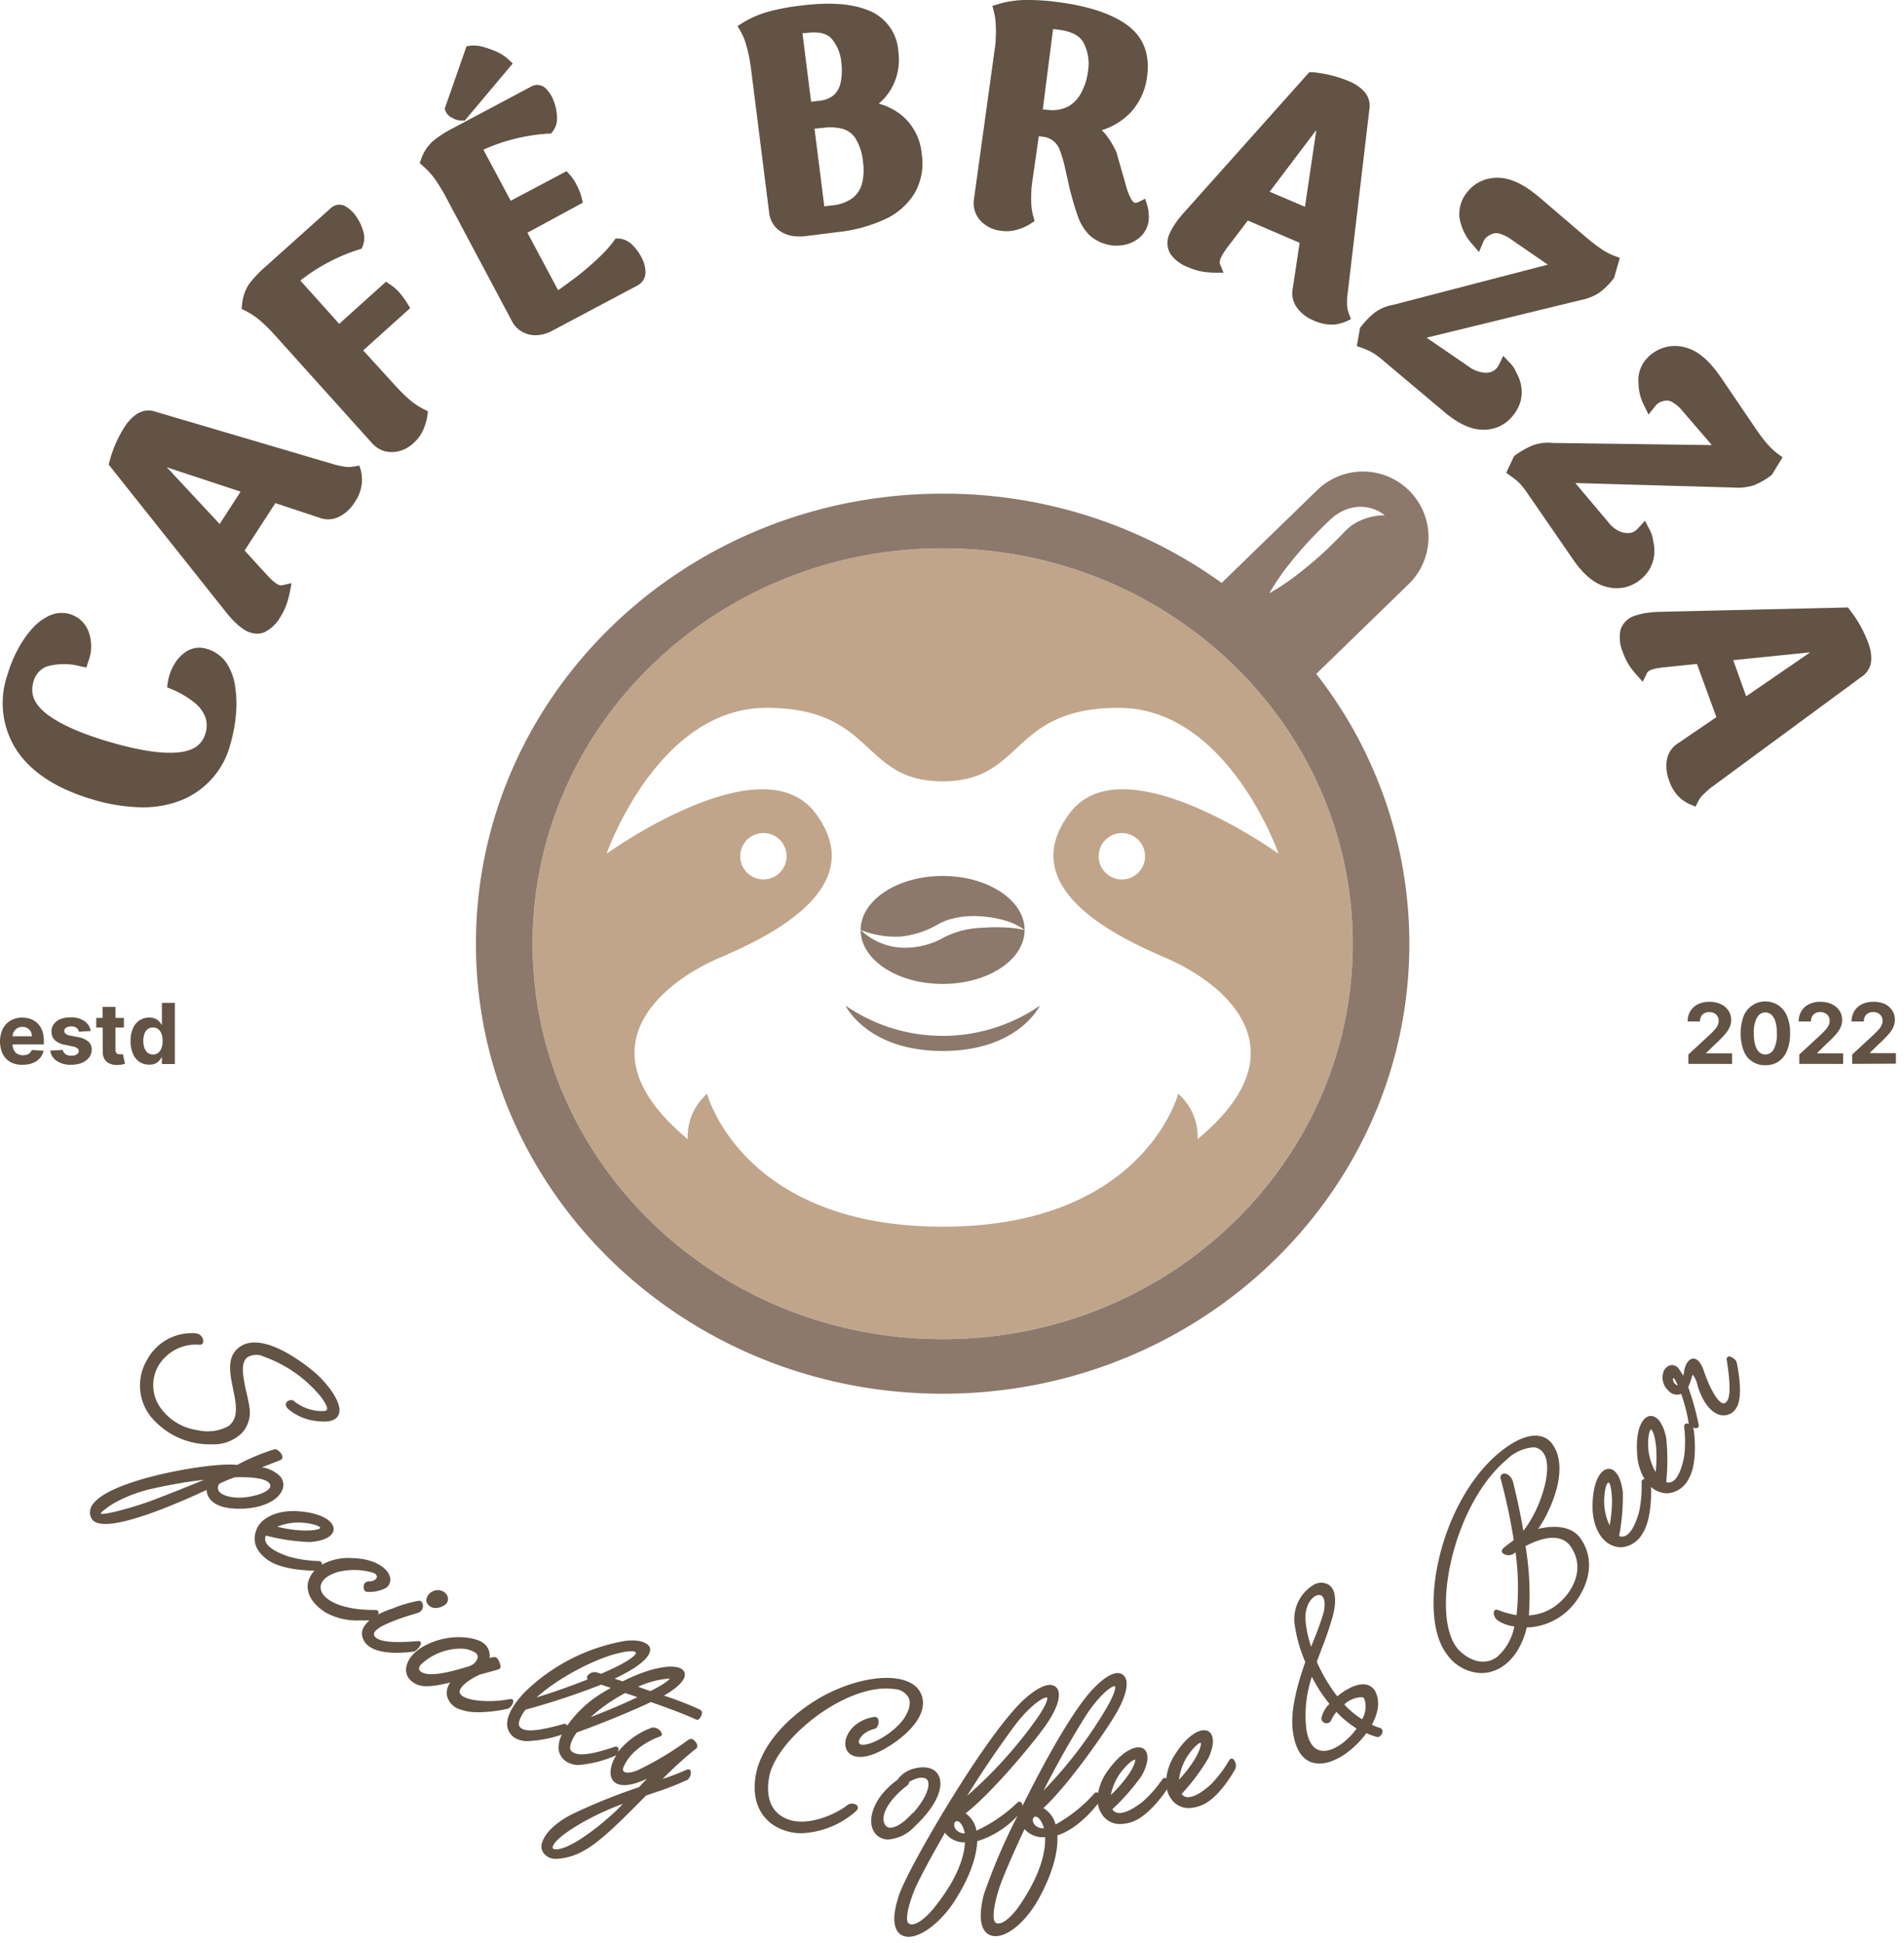 <?xml version="1.0" encoding="UTF-8"?>
<svg data-bbox="0 -0.001 97.583 99.681" xmlns="http://www.w3.org/2000/svg" viewBox="0 0 98 100" height="100" width="98" data-type="color">
    <g>
        <path fill="#C1A58B" d="M48.52 28.22c-11.667 0-21.107 9.11-21.107 20.353 0 11.244 9.45 20.35 21.107 20.35s21.107-9.11 21.107-20.35c0-11.24-9.45-20.353-21.107-20.353Zm13.123 30.407a2.937 2.937 0 0 0-1-2.334s-1.78 6.84-12.123 6.84-12.123-6.84-12.123-6.84a2.93 2.93 0 0 0-1 2.334c-5.897-4.894-.78-8.294 1.556-9.294 2.337-1 8-3.56 5-7.506C39.19 38.193 31.22 43.94 31.22 43.94s2.613-7.51 8.23-7.51c5.617 0 4.84 3.783 9.067 3.783 4.226 0 3.446-3.783 9.063-3.783 5.617 0 8.23 7.51 8.23 7.51s-7.97-5.747-10.733-2.113c-3 3.946 2.666 6.506 5 7.506 2.333 1 7.46 4.4 1.566 9.294ZM38.1 44.067a1.193 1.193 0 1 1 2.387 0 1.193 1.193 0 0 1-2.387 0Zm20.837 0a1.193 1.193 0 1 1-2.387.006 1.193 1.193 0 0 1 2.387-.006Z" data-color="1"/>
        <path fill="#8C796B" d="M72.503 30.063a3.374 3.374 0 1 0-4.703-4.84L62.88 30a24.493 24.493 0 0 0-14.36-4.593c-13.267 0-24.023 10.37-24.023 23.163 0 12.793 10.756 23.16 24.023 23.16s24.02-10.37 24.02-23.16a22.527 22.527 0 0 0-4.793-13.887l4.756-4.62Zm-6.076-1.116c.395-.498.814-.973 1.256-1.424.22-.226.444-.45.667-.666l.173-.164c.074-.06.144-.126.224-.18.154-.109.32-.2.496-.27a2 2 0 0 1 2.034.28 3 3 0 0 0-1.64.477c-.106.07-.206.149-.297.237-.05.043-.09.09-.137.133l-.163.17c-.22.227-.447.447-.667.667-.46.433-.936.846-1.436 1.236a12.2 12.2 0 0 1-1.604 1.09c.322-.557.688-1.087 1.094-1.586Zm3.2 19.626c0 11.24-9.45 20.35-21.107 20.35s-21.107-9.11-21.107-20.35c0-11.24 9.45-20.353 21.107-20.353s21.107 9.113 21.107 20.353Z" data-color="2"/>
        <path fill="#8C796B" d="M48.52 50.64c2.333 0 4.217-1.243 4.217-2.777a5.727 5.727 0 0 0-1.08-.133 9.41 9.41 0 0 0-1.064.017 4.717 4.717 0 0 0-1.946.466 4.11 4.11 0 0 1-2.27.56 3.31 3.31 0 0 1-2.077-.91c0 1.534 1.89 2.777 4.22 2.777Z" data-color="2"/>
        <path fill="#8C796B" d="M43.523 51.757s1.104 2.333 5 2.333c3.897 0 5-2.333 5-2.333a8.813 8.813 0 0 1-10 0Z" data-color="2"/>
        <path fill="#8C796B" d="M46.377 48.2a4.823 4.823 0 0 0 1.91-.63c.07-.04.183-.093.276-.137.094-.043.194-.076.29-.11l.294-.076.293-.054a5 5 0 0 1 1.157-.023c.379.029.754.097 1.12.203.367.1.713.265 1.02.49 0-1.533-1.887-2.78-4.217-2.78-2.33 0-4.22 1.25-4.22 2.78a4.89 4.89 0 0 0 2.077.337Z" data-color="2"/>
        <path fill="#635344" d="M11.667 34.133a1.84 1.84 0 0 0-1.03-.74 1.237 1.237 0 0 0-1 .11 1.897 1.897 0 0 0-.667.687c-.17.284-.283.6-.333.927l-.037.253.233.1c.436.178.842.42 1.207.717.242.196.428.454.537.746a1.37 1.37 0 0 1 0 .81c-.174.58-.607.894-1.364.977-.84.093-2.043-.087-3.58-.537-1.536-.45-2.633-.953-3.3-1.493-.593-.493-.786-1-.61-1.607.09-.36.352-.655.7-.786a3.233 3.233 0 0 1 1.73 0l.294.056.09-.286a2.167 2.167 0 0 0 0-1.614 1.477 1.477 0 0 0-.917-.84 1.517 1.517 0 0 0-1.113.087 2.787 2.787 0 0 0-.907.717 5.517 5.517 0 0 0-.71 1.056 6.84 6.84 0 0 0-.503 1.244 4.46 4.46 0 0 0 .506 3.95c.764 1.113 2.067 1.946 3.867 2.476a9.237 9.237 0 0 0 2.567.407 5.333 5.333 0 0 0 2-.363 4.253 4.253 0 0 0 2.54-2.924c.14-.48.232-.972.276-1.47a5.827 5.827 0 0 0-.036-1.433 2.973 2.973 0 0 0-.44-1.227Z" data-color="3"/>
        <path fill="#635344" d="m18.5 23.963-.3.05c-.164.03-.332.03-.497 0a4.767 4.767 0 0 1-.486-.106L8.04 21.2a1.103 1.103 0 0 0-1 .11 2.193 2.193 0 0 0-.607.63 6.233 6.233 0 0 0-.796 1.807l-.044.163 6.054 7.613c.141.18.295.351.46.51a3 3 0 0 0 .433.354c.204.142.445.22.693.226a1 1 0 0 0 .357-.066c.354-.17.647-.446.837-.79a3.11 3.11 0 0 0 .333-.687c.06-.183.11-.368.15-.557l.097-.5-.497.11a.333.333 0 0 1-.093 0 .537.537 0 0 1-.18-.083 1.967 1.967 0 0 1-.237-.183c-.083-.08-.163-.164-.247-.25l-1.163-1.274 1.583-2.44 2.25.747c.34.135.722.116 1.047-.053a2 2 0 0 0 .777-.724c.202-.282.33-.611.373-.956a1.97 1.97 0 0 0-.04-.667l-.08-.277Zm-9.913.087 3.796 1.253-1.076 1.667-2.72-2.92Z" data-color="3"/>
        <path fill="#635344" d="M21 20.5a8.957 8.957 0 0 1-.667-.667l-1.64-1.8 2.42-2.176-.143-.237a4.887 4.887 0 0 0-.357-.497 2.333 2.333 0 0 0-.53-.48l-.216-.143-2.407 2.167-2-2.227a9.187 9.187 0 0 1 1.333-.88 9.397 9.397 0 0 1 1.684-.72l.14-.043.05-.13a1.1 1.1 0 0 0 .023-.777 2.397 2.397 0 0 0-.333-.717 1.767 1.767 0 0 0-.53-.526.633.633 0 0 0-.784.05l-3.376 3.026a5.817 5.817 0 0 0-.847.897c-.206.313-.33.673-.36 1.047l-.027.23.207.103c.3.152.577.342.827.567.233.21.456.433.666.666l5 5.557c.253.3.624.475 1.017.477h.06c.4-.02.78-.183 1.07-.46.25-.217.441-.495.553-.807a2.93 2.93 0 0 0 .167-.603l.027-.23-.21-.104A3.725 3.725 0 0 1 21 20.5Z" data-color="3"/>
        <path fill="#635344" d="M23.287 6.07c.134.083.288.13.446.137h.187l2.47-2.94-.23-.217a2.17 2.17 0 0 0-.587-.383 4.69 4.69 0 0 0-.686-.247 1.807 1.807 0 0 0-.667-.07l-.207.027-1.12 3.21.024.096a.667.667 0 0 0 .37.387Z" data-color="3"/>
        <path fill="#635344" d="M32.553 12.61a1.107 1.107 0 0 0-.686-.333h-.187l-.107.153a6.207 6.207 0 0 1-.763.84c-.372.353-.761.687-1.167 1-.333.247-.623.463-.916.667l-1.58-2.96L30 10.43l-.063-.253a2.967 2.967 0 0 0-.224-.594 2.4 2.4 0 0 0-.38-.583l-.173-.19-2.873 1.523-1.407-2.63a9.667 9.667 0 0 1 3.333-.826h.147l.093-.117a1.09 1.09 0 0 0 .214-.76 2.423 2.423 0 0 0-.157-.777 1.767 1.767 0 0 0-.39-.64.623.623 0 0 0-.787-.123l-4 2.127a5.89 5.89 0 0 0-1.04.666c-.281.25-.492.57-.613.927l-.08.217.173.15c.254.219.478.47.667.746.177.262.34.532.49.81l3.403 6.394c.182.375.528.644.937.726.098.02.197.03.297.03.296-.004.587-.082.846-.226l4.397-2.334a.757.757 0 0 0 .413-.693 1.617 1.617 0 0 0-.203-.75 2.5 2.5 0 0 0-.467-.64Z" data-color="3"/>
        <path fill="#635344" d="M46.367 5.897a3.303 3.303 0 0 0-1.137-.564 2.77 2.77 0 0 0 .643-.766 3 3 0 0 0 .364-1.924 2.42 2.42 0 0 0-1.61-2.136c-.857-.334-2-.397-3.397-.22a10.93 10.93 0 0 0-1.75.333 5.18 5.18 0 0 0-1.247.55l-.27.17.157.273a3 3 0 0 1 .263.62 8.071 8.071 0 0 1 .263 1.23l.94 7.464c.036.411.263.782.614 1 .264.16.568.244.877.24.087.006.175.006.263 0l1.757-.22a7.757 7.757 0 0 0 2.463-.667 3.493 3.493 0 0 0 1.527-1.357 3.117 3.117 0 0 0 .356-2 2.917 2.917 0 0 0-1.076-2.026Zm-3.59-3.934c.304.346.488.781.523 1.24.047.34.038.686-.027 1.024-.045.254-.17.488-.356.666-.224.18-.5.284-.787.297l-.383.047-.444-3.53h.137c.633-.097 1.083-.004 1.337.256Zm-.42 4.617a2.667 2.667 0 0 1 1 .047c.272.076.508.246.666.48.233.383.37.816.4 1.263.05.356.033.718-.053 1.067a1.41 1.41 0 0 1-.47.743 2.073 2.073 0 0 1-1.073.39l-.4.05-.504-4 .434-.04Z" data-color="3"/>
        <path fill="#635344" d="m58.943 10.227-.35.173a.393.393 0 0 1-.116.037h-.064c-.076-.017-.15-.12-.186-.18a3.303 3.303 0 0 1-.297-.794l-.44-1.53V7.9a4.197 4.197 0 0 0-.517-.9 2.21 2.21 0 0 0-.266-.297 3.497 3.497 0 0 0 1.523-.953 3.33 3.33 0 0 0 .813-1.823c.154-1.14-.193-2.027-1.03-2.64C57.237.72 56.07.327 54.54.12A11.423 11.423 0 0 0 52.713 0a5.19 5.19 0 0 0-1.333.21l-.3.093.077.307a3 3 0 0 1 .093.667c.014.23.014.462 0 .693 0 .22-.03.41-.053.57l-1.064 7.693c-.069.407.054.823.334 1.127a1.7 1.7 0 0 0 1.046.517c.324.05.656.018.964-.094.201-.068.393-.16.573-.273l.2-.133-.063-.234a2.88 2.88 0 0 1-.104-.613 5.717 5.717 0 0 1 0-.633c0-.21.03-.397.05-.554l.334-2.333.15.023c.433.018.808.304.94.717.088.237.162.478.223.723l.28 1.25c.13.517.267.977.403 1.37.128.394.348.75.644 1.04.34.29.764.468 1.21.507.063.005.126.005.19 0a1.96 1.96 0 0 0 .5-.07c.264-.072.507-.208.706-.397a1.35 1.35 0 0 0 .41-.84c.01-.11.01-.222 0-.333a1.527 1.527 0 0 0-.073-.42l-.107-.353Zm-4.74-8.737.334.047c.636.086 1.043.31 1.236.666.232.45.311.964.227 1.464a3.157 3.157 0 0 1-.357 1.123 1.71 1.71 0 0 1-.666.693c-.33.162-.7.221-1.064.17a1.957 1.957 0 0 1-.24-.026l.53-4.137Z" data-color="3"/>
        <path fill="#635344" d="M69.333 15.667c0-.2 0-.367.024-.497l1.12-9.503a1.1 1.1 0 0 0-.28-.977 2.153 2.153 0 0 0-.72-.49 6.28 6.28 0 0 0-1.92-.483h-.167l-6.477 7.253a4.81 4.81 0 0 0-.423.54 3.333 3.333 0 0 0-.277.487c-.174.335-.165.736.024 1.063a1.9 1.9 0 0 0 .92.693c.234.106.48.182.733.227.19.029.381.047.573.053h.51l-.19-.473a.25.25 0 0 1 0-.097.667.667 0 0 1 .054-.19c.04-.09.088-.177.143-.26.06-.096.13-.193.2-.29l1.047-1.373 2.666 1.147-.353 2.333a1.27 1.27 0 0 0 .227 1.02c.218.288.51.51.846.643a2.243 2.243 0 0 0 1.007.214c.219-.016.434-.067.637-.15l.276-.13-.103-.287a1.44 1.44 0 0 1-.097-.473Zm-1.58-8.977-.586 3.953-1.817-.776 2.403-3.177Z" data-color="3"/>
        <path fill="#635344" d="M77.88 21.38a2 2 0 0 0 .38-.713 1.87 1.87 0 0 0 .043-.757 2.02 2.02 0 0 0-.243-.707c-.03-.066-.063-.133-.097-.203a1.607 1.607 0 0 0-.256-.333l-.334-.354-.21.437a.927.927 0 0 1-.183.257.667.667 0 0 1-.29.15.943.943 0 0 1-.447 0 1.61 1.61 0 0 1-.666-.304l-2.15-1.473 7.936-1.937c.347-.063.677-.196.97-.39.265-.2.501-.434.704-.696l.04-.054.296-1.026-.286-.11a3.27 3.27 0 0 1-.707-.38 8.753 8.753 0 0 1-.713-.55L79.25 10.17c-.807-.687-1.51-1.02-2.153-1.02a1.94 1.94 0 0 0-1.584.743c-.191.234-.32.513-.373.81a1.59 1.59 0 0 0 .047.79c.108.4.31.768.59 1.074l.35.403.206-.493a.807.807 0 0 1 .16-.25 1.19 1.19 0 0 1 .307-.19.637.637 0 0 1 .423 0c.205.066.398.165.57.293l1.874 1.29-7.934 2.063a2.31 2.31 0 0 0-.97.4 4.183 4.183 0 0 0-.706.724l-.054.063-.166.94.263.097c.207.07.407.162.597.273.188.124.367.261.536.41l3.17 2.667c.707.576 1.334.86 1.94.86h.024a1.894 1.894 0 0 0 1.513-.737Z" data-color="3"/>
        <path fill="#635344" d="M84.893 29.31c.13-.22.213-.466.244-.72a2 2 0 0 0-.047-.737c0-.073-.027-.146-.043-.23a1.44 1.44 0 0 0-.157-.393l-.223-.43-.334.367a.963.963 0 0 1-.243.2.627.627 0 0 1-.333.066.963.963 0 0 1-.424-.1 1.6 1.6 0 0 1-.566-.473l-1.684-2 8.164.233c.348.028.697-.013 1.03-.12.308-.124.598-.289.863-.49l.053-.036.557-.914-.25-.18a3.467 3.467 0 0 1-.58-.556 8.58 8.58 0 0 1-.54-.717l-1.787-2.633c-.6-.88-1.193-1.39-1.816-1.557a1.943 1.943 0 0 0-1.72.297c-.247.175-.446.41-.577.683a1.617 1.617 0 0 0-.147.797c-.002.412.096.82.284 1.186l.233.484.333-.42a.757.757 0 0 1 .22-.197 1 1 0 0 1 .334-.103.613.613 0 0 1 .403.12c.181.115.342.26.473.43l1.497 1.74-8.2-.11a2.247 2.247 0 0 0-1.04.133c-.308.13-.6.295-.87.493l-.07.05-.403.86.226.164c.182.123.35.263.504.42.148.17.285.351.41.54l2.35 3.41c.526.743 1.086 1.196 1.666 1.333a1.903 1.903 0 0 0 1.65-.293 2 2 0 0 0 .56-.597Z" data-color="3"/>
        <path fill="#635344" d="M96.173 33.123a6.333 6.333 0 0 0-.956-1.726l-.104-.134-9.733.227a5.213 5.213 0 0 0-.667.06 3.083 3.083 0 0 0-.543.133c-.363.102-.65.38-.763.74a1.92 1.92 0 0 0 .123 1.144c.082.244.194.476.333.693.11.16.229.312.357.457l.333.373.217-.453a.207.207 0 0 1 .063-.077.565.565 0 0 1 .174-.09c.093-.034.189-.06.286-.077.114-.02.23-.036.334-.046l1.716-.177 1 2.737-1.953 1.333a1.263 1.263 0 0 0-.593.86 2.04 2.04 0 0 0 .11 1.06c.102.332.285.633.533.877a2 2 0 0 0 .547.36l.283.116.14-.273a1.34 1.34 0 0 1 .303-.39c.12-.118.248-.23.38-.333l7.697-5.667c.306-.188.502-.514.523-.873a2.167 2.167 0 0 0-.14-.854Zm-3 .45-3.296 2.264-.667-1.86 3.963-.404Z" data-color="3"/>
        <path fill="#635344" d="M10.667 74.333h.22a2.087 2.087 0 0 0 1.56-.576c.326-.354.47-.839.393-1.314-.03-.233-.09-.49-.15-.76a7.83 7.83 0 0 1-.167-.88c-.063-.446 0-.783.207-.946a.887.887 0 0 1 .853-.034 6.7 6.7 0 0 1 2.88 2c.38.48.404.69.354.744-.05.053-.1.053-.25.056h-.03a2.3 2.3 0 0 1-1.444-.546.313.313 0 0 0-.333.076c-.04.044-.117.17.063.354.395.338.879.553 1.394.62.666.096 1.07 0 1.206-.307.277-.613-.693-1.73-1.206-2.173-.427-.364-2.62-2.144-3.837-1.354-.733.48-.557 1.334-.387 2.177.16.777.314 1.507-.23 1.923a2.23 2.23 0 0 1-1.603.21 2.817 2.817 0 0 1-1.897-1.146 2 2 0 0 1-.103-2.177 2.243 2.243 0 0 1 2.103-1.07.177.177 0 0 0 .2-.163.427.427 0 0 0-.353-.424 2.6 2.6 0 0 0-2.537 1.36 2.573 2.573 0 0 0 .18 2.914c.719.877 1.78 1.4 2.914 1.436Z" data-color="3"/>
        <path fill="#635344" d="M14.513 76.717a.667.667 0 0 0-.093-.734 1.667 1.667 0 0 0-.94-.466l.937-.364a.177.177 0 0 0 .11-.23c-.044-.153-.264-.366-.4-.333-.666.206-1.31.476-1.924.807-.616-.09-2.246.103-3.743.44-1.12.25-3.087.79-3.667 1.56a.667.667 0 0 0-.09.736c.104.21.36.3.72.3 1.287 0 3.867-1.123 5.207-1.75a.85.85 0 0 0 .257.554c.306.306.876.443 1.683.406.953-.05 1.713-.41 1.943-.926Zm-.616-.177c-.064.17-.434.413-1.264.52-.623.07-1.216-.067-1.376-.333a.333.333 0 0 1 .03-.364 8.1 8.1 0 0 1 .793-.333c.983-.027 1.577.073 1.767.293.06.055.08.141.05.217Zm-8.72 1.36c.02-.043.123-.173.626-.5a7.143 7.143 0 0 1 2.054-.787 25.52 25.52 0 0 1 2.646-.456c-.72.303-1.683.69-2.71 1.08-.653.246-2.373.763-2.616.663Z" data-color="3"/>
        <path fill="#635344" d="M22.433 82.757a.77.77 0 0 0 .39-.114.383.383 0 0 0 .197-.52.513.513 0 0 0-.333-.263.577.577 0 0 0-.42.043.593.593 0 0 0-.31.36.333.333 0 0 0 .05.284.48.48 0 0 0 .426.21Z" data-color="3"/>
        <path fill="#635344" d="M21.667 84.567c0-.02-.02-.12-.164-.104-1.25.1-1.903.044-2.173-.196a.2.2 0 0 1-.08-.17c0-.12.163-.267.423-.414a9.87 9.87 0 0 1 1.6-.6l.28-.09a.367.367 0 0 0 .21-.41c-.02-.12-.093-.2-.186-.2-.48.084-.948.222-1.397.41a4.26 4.26 0 0 0-.727.304.223.223 0 0 0 .03-.114c0-.06-.05-.123-.166-.126-1.74.023-2.734-.527-2.81-1.09-.054-.367.3-.7.916-.87a3.463 3.463 0 0 1 1.817.056c.117.06.173.147.153.23-.02.084-.156.204-.386.204a.277.277 0 0 0-.25.123.353.353 0 0 0 0 .333c.02.046.063.077.113.08.346.032.693-.038 1-.2a.523.523 0 0 0 .193-.6c-.136-.426-.786-.9-1.89-.93a2.817 2.817 0 0 0-1.603.334.167.167 0 0 0 0-.04c0-.06-.033-.134-.15-.144a6.463 6.463 0 0 1-1.527-.223c-.893-.293-1.153-.59-1.226-.787a.387.387 0 0 1 .023-.303c.736.195 1.492.307 2.253.333.91-.06 1.23-.39 1.23-.666 0-.397-.603-.854-1.92-.924-.95-.046-1.773.314-2.03.9-.256.587-.09 1.117.51 1.577.73.56 2.204.583 2.41.583h.044a1.367 1.367 0 0 0-.334.617c-.103.563.23 1.12.94 1.56.541.285 1.15.419 1.76.387h.47a1.2 1.2 0 0 0-.316.373.647.647 0 0 0-.04.52c.206.637 1.05.773 1.75.773.309 0 .617-.024.923-.07.113-.063.327-.29.327-.426Zm-7.38-6c.38-.151.787-.222 1.196-.207.74.05 1 .22 1 .27 0 .05-.2.153-.89.14a6.57 6.57 0 0 1-1.323-.197l.017-.006Z" data-color="3"/>
        <path fill="#635344" d="M26.42 87.55c0-.06-.063-.123-.183-.103a5.557 5.557 0 0 1-1.51.086c-.63-.053-1.027-.216-1.067-.433-.04-.217.333-.587 1.03-.913l.453-.124c.534-.143.57-.16.597-.206.07-.11-.067-.384-.067-.387-.06-.117-.13-.183-.196-.187a.623.623 0 0 0-.28.057.81.81 0 0 0-.38-.82c-.41-.25-1.507-.457-2.7.053-.694.3-1.13.754-1.207 1.244a.737.737 0 0 0 .227.666c.376.334.776.417 2.043.11a.863.863 0 0 0-.177.667.973.973 0 0 0 .637.703c.32.117.66.171 1 .16a7.227 7.227 0 0 0 1.503-.183.48.48 0 0 0 .277-.39Zm-2.087-1.883-.176.086-.174.05c-1.303.404-2.096.47-2.36.194-.03-.03-.126-.13.047-.334a3 3 0 0 1 2-.813c.264-.01.526.054.757.183a.28.28 0 0 1 .16.217c.026.16-.17.36-.254.417Z" data-color="3"/>
        <path fill="#635344" d="M34.17 87.267c.83-.474 1.207-.92 1.043-1.234-.223-.43-1.466-.356-3.166.5l-.414-.14c1.667-.783 1.87-1.306 1.827-1.553-.043-.247-.463-.487-1.273-.39A9.763 9.763 0 0 0 27 87.097c-.3.313-1 1.12-.883 1.78.05.27.228.5.476.616.186.085.39.124.594.114a6.19 6.19 0 0 0 1.733-.334 1.52 1.52 0 0 0-.17.754.893.893 0 0 0 .583.726c.146.061.303.09.46.084a5.953 5.953 0 0 0 1.874-.477.223.223 0 0 0 .083-.07c-.09.135-.164.28-.223.43-.167.45-.13.803.103 1 .31.26.913.187 1.667-.177l-.22.234-.19.203a30.44 30.44 0 0 0-3.364 1.353c-.836.404-1.456.97-1.613 1.48a.613.613 0 0 0 .033.507.773.773 0 0 0 .724.347 3.11 3.11 0 0 0 1.403-.43c.857-.464 2.037-1.667 3.183-2.827l.354-.123a15.72 15.72 0 0 0 1.78-.687.497.497 0 0 0 .163-.457c-.023-.06-.09-.106-.203-.063a13 13 0 0 1-1.244.477 20.213 20.213 0 0 1 1.72-1.56c.087-.06.09-.187 0-.317s-.216-.227-.333-.163c-.03 0-.113.066-.333.22a15.92 15.92 0 0 1-2.35 1.376c-.374.154-.624.14-.7.057-.077-.083-.034-.173 0-.257.463-1.046 1.74-1.5 1.896-1.553a.123.123 0 0 0 .05-.163.463.463 0 0 0-.51-.277c-.692.25-1.3.69-1.753 1.27a.28.28 0 0 0 .04-.21c0-.023-.053-.123-.207-.073-1.406.476-1.85.416-2.08.306-.153-.073-.29-.18-.12-.593.07-.16.158-.312.26-.453.774-.28 2.414-.907 3.76-1.54l.06-.027c.967.333 1.864.683 2.334.9.036.017.126.033.213-.113.087-.147.123-.304 0-.387a16.683 16.683 0 0 0-1.88-.733Zm-2.113 5.573a8 8 0 0 1-.69.667c-1.52 1.333-2.464 1.73-2.81 1.666a.16.16 0 0 1-.104-.05.1.1 0 0 1 0-.083c.03-.123.264-.59 2-1.5.52-.266 1.055-.5 1.604-.7Zm2.416-6.453c-.026.05-.166.23-1 .65l-.626-.227a4.617 4.617 0 0 1 1.626-.423Zm-1.666.963a34.14 34.14 0 0 1-2.4 1.02 8.61 8.61 0 0 1 1.77-1.233c.213.063.43.14.633.213h-.003Zm-2.14-1.29a.453.453 0 0 0-.377.13.19.19 0 0 0-.077.183.22.22 0 0 0 .034.06c-.894.357-1.867.697-2.624.924 1.177-1.07 3.187-2.074 4.334-2.3a2.55 2.55 0 0 1 .526-.074c.17 0 .23.04.237.057a.083.083 0 0 1 0 .063c-.13.254-.86.644-1.78 1.04a2.73 2.73 0 0 0-.273-.083Zm-1.474 2.75a.143.143 0 0 0-.19-.08c-1.18.333-1.836.403-2.13.243-.133-.076-.263-.193-.066-.596a1.92 1.92 0 0 1 .246-.387 37.817 37.817 0 0 0 3.887-1.287l.5.167c-.267.147-.527.307-.79.483a6.14 6.14 0 0 0-1.457 1.46v-.003Z" data-color="3"/>
        <path fill="#635344" d="M45 88.98c.17-.03.237-.26.22-.413-.017-.154-.107-.2-.187-.207a1.973 1.973 0 0 0-1 .417c-.486.39-.666 1-.403 1.37.127.176.667.666 2.223-.334.93-.603 1.54-1.333 1.63-1.94a1.14 1.14 0 0 0-.473-1.173c-.913-.633-2.887-.373-4.693.613-1.49.834-3.174 2.367-3.437 4.174-.167 1.133.227 2.056 1.073 2.53.4.22.848.335 1.304.333a4.49 4.49 0 0 0 2.793-1.13c.133-.113.12-.227.067-.297a.407.407 0 0 0-.527 0c-.667.507-2.037 1.067-3 .724-1.15-.407-1.123-1.547-1-2.19.16-.924 1.113-2.15 2.427-3.124 1.406-1.04 2.906-1.566 4-1.403a.88.88 0 0 1 .76.463c.123.294 0 .7-.294 1.117-.583.757-1.666 1.333-2.126 1.283-.1-.016-.15-.063-.154-.143.004-.193.274-.537.797-.67Z" data-color="3"/>
        <path fill="#635344" d="M48.303 91.36c-.193-.357-.643-.487-1.2-.35-.34.07-.644.255-.863.523a.17.17 0 0 0-.023.05 4.213 4.213 0 0 0-.88.837c-.667.913-.584 1.7-.197 2.04a.863.863 0 0 0 .59.21 2.063 2.063 0 0 0 1.363-.683c1.284-1.214 1.467-2.15 1.21-2.627Zm-1.333 1.95c-.443.493-.82.74-1.147.757a.333.333 0 0 1-.313-.247c-.137-.387.117-1.103 1.227-1.963a.167.167 0 0 0 .046-.14c.404-.247.784-.297.937-.12.153.176.1.773-.72 1.713h-.03Z" data-color="3"/>
        <path fill="#635344" d="M63.467 90.53c-.054-.033-.134-.033-.2.063a6.29 6.29 0 0 1-.927 1.23c-.667.61-1.06.694-1.263.667a.38.38 0 0 1-.257-.163 10.77 10.77 0 0 0 1.367-1.824c.386-.823.253-1.266 0-1.403-.334-.187-1.037.12-1.734 1.237-.23.36-.374.768-.423 1.193a.143.143 0 0 0-.203.047 6.433 6.433 0 0 1-1.02 1.156c-.72.557-1.11.61-1.31.564a.397.397 0 0 1-.244-.184 11.083 11.083 0 0 0 1.504-1.713c.443-.793.333-1.243.103-1.4-.333-.213-1.043.04-1.823 1.103-.26.347-.437.748-.517 1.174a.137.137 0 0 0-.2.033 7.667 7.667 0 0 1-1.987 1.59 1.38 1.38 0 0 0-.63-.843c1.407-1.307 3.414-4.257 3.807-4.984.513-.913.623-1.633.287-1.88-.337-.246-.894.05-1.554.75-1 1.054-2.436 3.62-3.616 6a.303.303 0 0 0-.064-.18.14.14 0 0 0-.203.017 7.667 7.667 0 0 1-2.1 1.437 1.377 1.377 0 0 0-.56-.89c1.513-1.187 3.753-3.96 4.207-4.65.583-.87.753-1.577.44-1.85-.314-.274-.894-.024-1.614.616-1.973 1.787-5.94 8.594-6.443 10.044-.523 1.516-.137 1.98.14 2.12a.75.75 0 0 0 .333.073c.644 0 1.554-.667 2.254-1.667.793-1.176 1.246-2.333 1.28-3.253a4.727 4.727 0 0 0 2.08-1.313A30.863 30.863 0 0 0 50.64 97.5c-.397 1.553.027 1.98.333 2.097a.667.667 0 0 0 .267.05c.667 0 1.547-.744 2.183-1.854.697-1.24 1.054-2.423 1-3.333.914-.293 1.684-1.123 2.09-1.63.02.175.08.344.174.493.196.353.573.567.976.554.213-.005.424-.044.624-.117.81-.29 1.593-1.383 1.776-1.667.036.174.109.338.214.48.2.306.544.487.91.48a1.83 1.83 0 0 0 .716-.166c.9-.4 1.684-1.85 1.684-1.857a.477.477 0 0 0-.12-.5Zm-1.667-.837c.023.024.043.247-.303.847a6.56 6.56 0 0 1-.814 1.053c.05-.407.186-.798.397-1.15.387-.586.65-.75.72-.75Zm-4.623 2.684a2.91 2.91 0 0 1 .48-1.117c.413-.55.686-.697.763-.697.02.024.023.25-.37.82a6.64 6.64 0 0 1-.873.994Zm-4.717 5.716c-.383.547-.923 1.05-1.21.86-.197-.133-.117-.863.193-1.816.207-.6.697-1.737 1.29-3 .267.3.661.453 1.06.41.027.716-.196 1.88-1.333 3.546Zm4.4-10.03a22.467 22.467 0 0 1-3.147 4.09 47.197 47.197 0 0 1 2.107-3.743c.687-1.103 1.367-1.63 1.537-1.63a.037.037 0 0 1 .026 0c.04.03.06.313-.523 1.283Zm-3.377 5.534c.122.143.206.313.247.496a.55.55 0 0 1-.333-.07.413.413 0 0 1-.237-.376.167.167 0 0 1 .107-.147h.04a.25.25 0 0 1 .176.097Zm-3.816 1.223c-.034.703-.354 1.847-1.624 3.413-.426.514-1 .97-1.276.757-.184-.147-.047-.867.333-1.793.26-.584.843-1.667 1.537-2.874.242.323.626.509 1.03.497Zm.113-2.4a54.396 54.396 0 0 1 2.41-3.56c.777-1.047 1.477-1.497 1.667-1.497a.06.06 0 0 1 .036 0c.034.027.034.314-.626 1.23a22.71 22.71 0 0 1-3.484 3.827h-.003Zm-.333 1.42c.11.153.18.33.206.517a.547.547 0 0 1-.333-.097.42.42 0 0 1-.207-.397.177.177 0 0 1 .12-.136h.027c.074.008.14.05.18.113h.007Z" data-color="3"/>
        <path fill="#635344" d="M71 88.92a1.843 1.843 0 0 1-.387-.157c.334-.613.4-1.163.227-1.59a.69.69 0 0 0-.48-.463c-.463-.12-1.08.22-1.53.593a8.507 8.507 0 0 1-1.053-1.776c.09-.247.183-.49.27-.727a16.04 16.04 0 0 0 .563-1.667c.193-.76.127-1.306-.183-1.546a.757.757 0 0 0-.847 0 2.053 2.053 0 0 0-.95 1.97 7.52 7.52 0 0 0 .553 1.98c-.39 1.123-.81 2.546-.626 3.666.183 1.12.666 1.437 1.073 1.53.094.02.19.03.287.03.836 0 1.823-.753 2.413-1.566.176.082.36.149.547.2a.17.17 0 0 0 .163-.054.333.333 0 0 0 .12-.286.21.21 0 0 0-.16-.137Zm-.893-.433a4.483 4.483 0 0 1-.917-.764c.246-.237.575-.37.917-.373a.157.157 0 0 1 .123.097 1.29 1.29 0 0 1-.123 1.04Zm-1.974-5.52c-.141.482-.31.956-.506 1.42-.044.116-.094.24-.14.363a5.573 5.573 0 0 1-.294-1.39c-.03-.647.24-1.08.52-1.223a.37.37 0 0 1 .177-.05c.052 0 .102.016.143.046.15.117.187.427.1.834Zm-.61 3.333c.251.495.554.962.904 1.393-.19.183-.327.413-.397.667a.25.25 0 0 0 .153.313c.113.044.24.005.31-.093.075-.17.174-.33.294-.473.308.328.658.616 1.04.856-.48.667-1.28 1.27-1.88 1.127-.377-.087-.624-.483-.714-1.143a6.18 6.18 0 0 1 .29-2.647Z" data-color="3"/>
        <path fill="#635344" d="M79.167 78.687c.56-.777 1.683-3.07.73-4.37a1 1 0 0 0-.684-.414c-.546-.08-1.216.194-2 .824-3.11 2.53-4.296 8.356-2.753 10.396a2.24 2.24 0 0 0 1.767.984c.111 0 .223-.01.333-.027.873-.15 1.58-.883 1.937-2l.03-.107c.02-.07.04-.14.056-.213a3.247 3.247 0 0 0 1.944-.72c.95-.773 1.826-2.493.8-3.893-.49-.67-1.49-.627-2.16-.46Zm-.647.883c.643-.333 1.743-.763 2.307 0 .836 1.18.05 2.443-.667 3-.416.34-.93.538-1.467.567a15.3 15.3 0 0 0-.173-3.567Zm-1.143-3.727a.207.207 0 0 0-.134.277l.027.097c.267 1.003.482 2.02.643 3.046-.043.037-.093.07-.143.11a3.843 3.843 0 0 0-.387.304c-.106.1-.093.196-.04.256a.48.48 0 0 0 .56.034l.104-.077c.145 1.073.163 2.16.053 3.237a4.557 4.557 0 0 1-.94-.26c-.133-.054-.193 0-.213.046-.074.124.04.364.146.457.262.188.57.303.89.333a2.74 2.74 0 0 1-.886 1.57c-.817.61-1.744-.05-2.067-.466-1.35-1.73-.207-7.334 2.537-9.667a2.26 2.26 0 0 1 1.333-.647 1 1 0 0 1 .147 0 .687.687 0 0 1 .48.367c.456.793-.23 2.873-1.08 3.923-.184-1.083-.4-1.976-.507-2.42l-.023-.096c-.094-.3-.33-.467-.5-.424Z" data-color="3"/>
        <path fill="#635344" d="M89.38 70.083c-.033-.096-.28-.303-.413-.266a.137.137 0 0 0-.09.173c.193 1.237.193 1.897 0 2.137-.08.103-.147.103-.19.096-.334-.06-.78-1.036-.977-1.633-.197-.597-.427-.667-.553-.667-.214 0-.394.244-.47.61v.024c0 .066-.034.156-.057.25a2.797 2.797 0 0 0-.203-.334.437.437 0 0 0-.427-.213.523.523 0 0 0-.39.377c-.098.33 0 .689.253.923.16.198.43.271.667.18.18.502.313 1.02.393 1.547a.22.22 0 0 0-.116-.027c-.06 0-.127.053-.124.17.064.512.064 1.03 0 1.543-.176.89-.433 1.19-.62 1.284a.367.367 0 0 1-.303.02c.08-.757.08-1.52 0-2.277-.187-.893-.557-1.163-.843-1.123-.39.056-.757.713-.647 2.026.03.431.16.85.377 1.224h-.017c-.063 0-.133.04-.137.156a6.463 6.463 0 0 1-.13 1.537c-.25.877-.53 1.153-.723 1.233a.383.383 0 0 1-.303 0 10.76 10.76 0 0 0 .19-2.27c-.114-.903-.464-1.213-.75-1.186-.394.023-.814.666-.807 1.966 0 .96.417 1.754 1.02 1.977.142.06.295.092.45.093a1.35 1.35 0 0 0 1.093-.696c.477-.707.464-2.107.444-2.41.133.123.293.214.466.266.12.042.247.063.374.064.49-.036.92-.339 1.12-.787.483-.857.24-2.487.24-2.493a.29.29 0 0 0-.05-.104.52.52 0 0 0 .156.03.167.167 0 0 0 .107-.03.13.13 0 0 0 .047-.126 14.143 14.143 0 0 0-.544-1.96 2.69 2.69 0 0 0 .157-.417c.02-.077.047-.151.08-.223.125.173.21.373.25.583.267.87.727 1.433 1.233 1.51a.76.76 0 0 0 .75-.367c.404-.593.06-2.2.017-2.39Zm-3.023 1.22a.233.233 0 0 1-.134-.073.333.333 0 0 1-.113-.257.303.303 0 0 1 .017-.066.2.2 0 0 0 .066.066c.042.072.08.147.114.224.026.036.026.07.05.106Zm-1.14 4.46a2.95 2.95 0 0 1-.374-1.16c-.05-.736.08-1.016.13-1.03.05-.013.184.17.264.86.037.443.03.889-.02 1.33ZM82.97 77.17c.004.447-.037.894-.123 1.333a2.857 2.857 0 0 1-.28-1.183c0-.74.16-1 .213-1.02.053-.02.167.177.19.87Z" data-color="3"/>
        <path fill="#635344" d="M1.173 54.8a1.293 1.293 0 0 1-.63-.133 1.03 1.03 0 0 1-.403-.424 1.547 1.547 0 0 1 0-1.286c.091-.178.23-.327.4-.43.184-.106.394-.16.607-.154a1.25 1.25 0 0 1 .436.074c.132.05.252.125.354.223.104.107.185.236.236.377.06.169.088.347.084.526v.18h-2v-.42H1.64a.513.513 0 0 0-.06-.25.48.48 0 0 0-.173-.173.497.497 0 0 0-.25-.06.523.523 0 0 0-.264.067.5.5 0 0 0-.246.44v.383c-.003.105.02.21.066.303a.47.47 0 0 0 .187.2.583.583 0 0 0 .283.067.63.63 0 0 0 .2-.03.393.393 0 0 0 .254-.243l.606.04a.79.79 0 0 1-.19.38.927.927 0 0 1-.363.253c-.165.063-.34.093-.517.09Z" data-color="3"/>
        <path fill="#635344" d="m4.667 53.063-.604.037A.303.303 0 0 0 4 52.963a.36.36 0 0 0-.133-.1.45.45 0 0 0-.197-.04.503.503 0 0 0-.257.064.197.197 0 0 0-.106.173c0 .055.026.107.07.14a.497.497 0 0 0 .23.097l.43.083c.188.03.366.109.513.23a.53.53 0 0 1 .17.413c0 .147-.048.29-.137.407a.91.91 0 0 1-.373.273 1.45 1.45 0 0 1-.543.097 1.27 1.27 0 0 1-.747-.197.753.753 0 0 1-.333-.533l.646-.033a.333.333 0 0 0 .14.216.5.5 0 0 0 .294.08.497.497 0 0 0 .28-.066.203.203 0 0 0 .106-.174.19.19 0 0 0-.076-.146.563.563 0 0 0-.227-.087l-.417-.09a.973.973 0 0 1-.513-.24.587.587 0 0 1-.17-.433.63.63 0 0 1 .123-.394.797.797 0 0 1 .334-.253c.169-.063.349-.094.53-.09a1.16 1.16 0 0 1 .703.19.733.733 0 0 1 .327.513Z" data-color="3"/>
        <path fill="#635344" d="M6.377 52.39v.493H4.953v-.493h1.424Zm-1.1-.567h.666v2.204a.282.282 0 0 0 .03.143.143.143 0 0 0 .077.07c.037.014.077.02.117.02h.163l.103.487a1 1 0 0 1-.14.036.96.96 0 0 1-.216.027.947.947 0 0 1-.414-.063.577.577 0 0 1-.276-.224.693.693 0 0 1-.097-.386l-.013-2.314Z" data-color="3"/>
        <path fill="#635344" d="M7.667 54.793a.873.873 0 0 1-.487-.14.963.963 0 0 1-.333-.41 1.597 1.597 0 0 1-.127-.666 1.55 1.55 0 0 1 .13-.667.887.887 0 0 1 .827-.54.76.76 0 0 1 .333.067.64.64 0 0 1 .213.166.87.87 0 0 1 .127.194h-.017v-1.184H9v3.15h-.667v-.376a.82.82 0 0 1-.13.193.667.667 0 0 1-.216.16.737.737 0 0 1-.32.053Zm.206-.523a.41.41 0 0 0 .27-.087.523.523 0 0 0 .167-.243 1.02 1.02 0 0 0 .06-.367 1.1 1.1 0 0 0-.057-.366.54.54 0 0 0-.17-.24.43.43 0 0 0-.27-.087.42.42 0 0 0-.273.09.523.523 0 0 0-.167.243 1.076 1.076 0 0 0-.056.36 1.11 1.11 0 0 0 .056.364c.035.095.093.18.17.246a.423.423 0 0 0 .254.087h.016Z" data-color="3"/>
        <path fill="#635344" d="M86.9 54.753v-.48l1.12-1.036a3.48 3.48 0 0 0 .24-.25.86.86 0 0 0 .15-.22.527.527 0 0 0 .05-.23.413.413 0 0 0-.237-.394.527.527 0 0 0-.246-.056.517.517 0 0 0-.254.06.377.377 0 0 0-.163.166.537.537 0 0 0-.06.26h-.633a.94.94 0 0 1 .533-.89c.182-.085.382-.127.583-.123.202-.005.403.036.587.12a.94.94 0 0 1 .393.333.85.85 0 0 1 .14.484c0 .12-.024.239-.07.35a1.44 1.44 0 0 1-.25.386 5.753 5.753 0 0 1-.5.507l-.463.45v.023h1.333v.544l-2.253-.004Z" data-color="3"/>
        <path fill="#635344" d="M90.863 54.823a1.15 1.15 0 0 1-1.12-.756 2.61 2.61 0 0 1 0-1.764 1.203 1.203 0 0 1 2.24 0c.11.28.162.577.154.877a2.27 2.27 0 0 1-.154.887 1.233 1.233 0 0 1-.436.563c-.203.133-.441.2-.684.193Zm0-.553a.493.493 0 0 0 .434-.27 1.67 1.67 0 0 0 .16-.82 2.157 2.157 0 0 0-.074-.597.783.783 0 0 0-.206-.356.457.457 0 0 0-.314-.12.483.483 0 0 0-.43.27 1.557 1.557 0 0 0-.163.803c-.006.205.02.41.073.607a.747.747 0 0 0 .207.363.457.457 0 0 0 .313.12Z" data-color="3"/>
        <path fill="#635344" d="M92.61 54.753v-.48l1.123-1.036a7.04 7.04 0 0 0 .24-.25.937.937 0 0 0 .147-.22.53.53 0 0 0 .053-.23.46.46 0 0 0-.063-.24.43.43 0 0 0-.173-.154.547.547 0 0 0-.247-.056.517.517 0 0 0-.253.06.383.383 0 0 0-.167.166.537.537 0 0 0-.06.26h-.63a1 1 0 0 1 .14-.536.92.92 0 0 1 .393-.354 1.28 1.28 0 0 1 .58-.123 1.35 1.35 0 0 1 .59.12.96.96 0 0 1 .394.333.873.873 0 0 1 .14.484c0 .12-.024.239-.07.35a1.44 1.44 0 0 1-.25.386 5.863 5.863 0 0 1-.504.507l-.46.45v.023h1.334v.544l-2.257-.004Z" data-color="3"/>
        <path fill="#635344" d="M95.333 54.753v-.48l1.12-1.036c.097-.094.177-.177.244-.25a.937.937 0 0 0 .146-.22.53.53 0 0 0 .054-.23.46.46 0 0 0-.064-.24.43.43 0 0 0-.173-.154.547.547 0 0 0-.247-.056.51.51 0 0 0-.253.06.383.383 0 0 0-.167.166.537.537 0 0 0-.06.26h-.63a1 1 0 0 1 .14-.536.92.92 0 0 1 .394-.354 1.28 1.28 0 0 1 .58-.123c.2-.008.399.028.583.107a.93.93 0 0 1 .39.333.85.85 0 0 1 .14.483 1 1 0 0 1-.067.35 1.44 1.44 0 0 1-.25.387 5.863 5.863 0 0 1-.503.507l-.46.45v.023h1.333v.543l-2.25.01Z" data-color="3"/>
    </g>
</svg>
